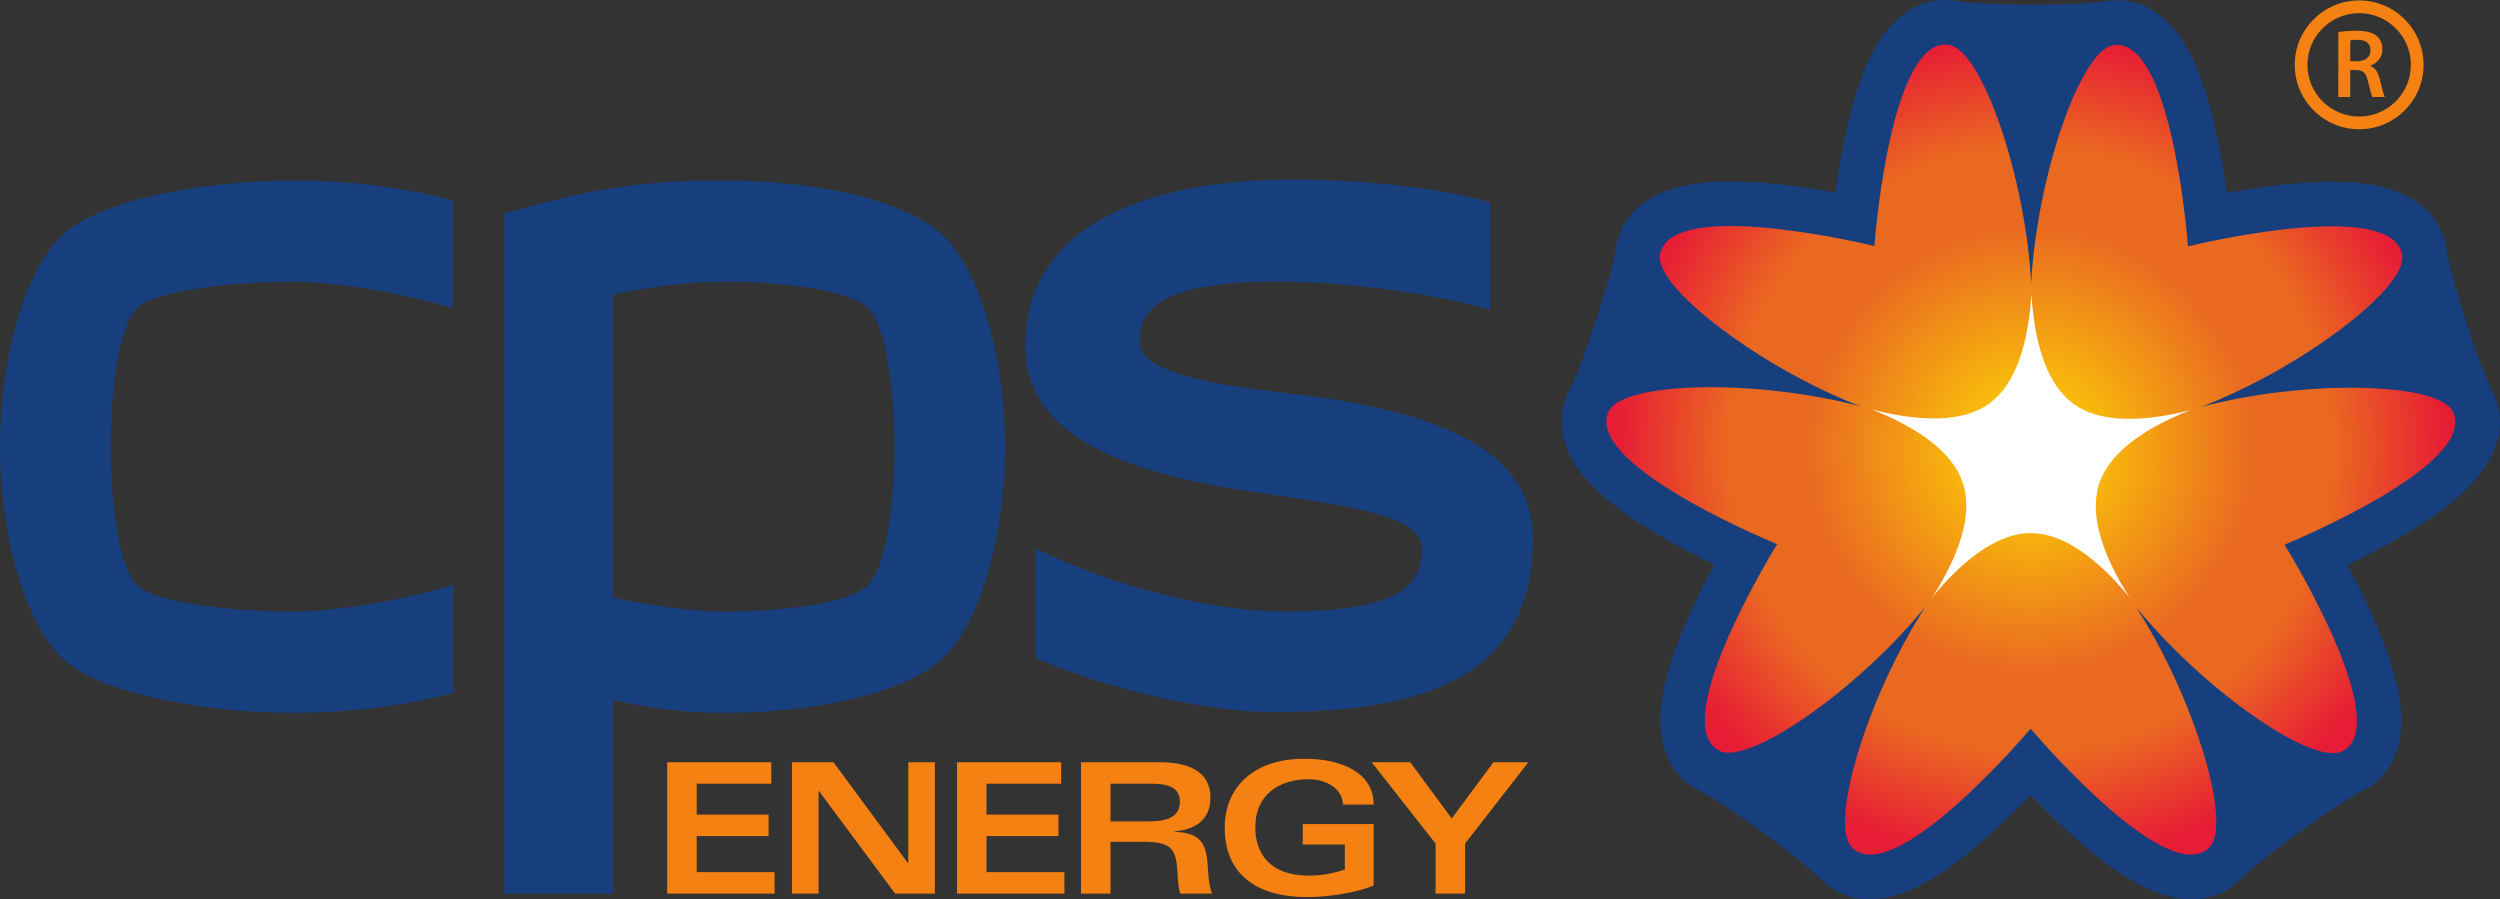 <?xml version="1.0" encoding="UTF-8"?>
<svg id="a" data-name="svg4560" xmlns="http://www.w3.org/2000/svg" xmlns:xlink="http://www.w3.org/1999/xlink" viewBox="0 0 101.704 36.581">
  <rect x="0" y="0" width="101.704" height="36.581" fill="#333333" stroke="none"/>
  <defs>
    <radialGradient id="ae" cx="-593.61" cy="381.372" fx="-593.61" fy="381.372" r="1" gradientTransform="translate(10100.378 6454.323) scale(16.876 -16.876)" gradientUnits="userSpaceOnUse">
      <stop offset="0" stop-color="#fcd006"/>
      <stop offset=".055" stop-color="#fcd006"/>
      <stop offset=".539" stop-color="#ea6921"/>
      <stop offset=".727" stop-color="#ea6921"/>
      <stop offset="1" stop-color="#e71c35"/>
    </radialGradient>
  </defs>
  <g id="b" data-name="CPS Logo light bg">
    <g id="c" data-name="g4401">
      <g id="d" data-name="g4371">
        <g id="e" data-name="g4003">
          <path id="f" data-name="path4005" d="M31.378,31.882h-3.035v1.257h2.924v.874h-2.924v1.467h3.168v.874h-4.368v-5.345h4.235v.873Z" style="fill: #f58113; stroke-width: 0px;"/>
        </g>
        <g id="g" data-name="g4007">
          <path id="h" data-name="path4009" d="M32.218,31.009h1.689l3.029,4.102h.015v-4.102h1.08v5.345h-1.614l-3.102-4.175h-.014v4.175h-1.083v-5.345Z" style="fill: #f58113; stroke-width: 0px;"/>
        </g>
        <g id="i" data-name="g4011">
          <path id="j" data-name="path4013" d="M43.169,31.882h-3.037v1.257h2.928v.874h-2.928v1.467h3.17v.874h-4.368v-5.345h4.235v.873Z" style="fill: #f58113; stroke-width: 0px;"/>
        </g>
        <g id="k" data-name="g4023">
          <path id="l" data-name="path4025" d="M43.978,31.009h3.204c1.179,0,2.06.378,2.06,1.436,0,.932-.653,1.318-1.474,1.378v.013c1.223.054,1.318.6,1.379,1.593.021.443.08.718.161.925h-1.287c-.069-.154-.105-.533-.119-.844-.052-1.051-.289-1.265-1.459-1.265h-1.266v2.109h-1.199v-5.345ZM45.177,33.416h1.554c.705,0,1.268-.155,1.268-.802,0-.642-.58-.732-1.216-.732h-1.606v1.534Z" style="fill: #f58113; stroke-width: 0px;"/>
        </g>
        <g id="m" data-name="g4027">
          <path id="n" data-name="path4029" d="M54.636,32.734c-.036-.747-.806-1.035-1.399-1.035-1.124,0-2.169.57-2.169,1.962,0,.99.532,1.961,2.177,1.961.465,0,.872-.06,1.464-.244v-1.021h-1.711v-.832h2.883v2.498c-.764.324-1.934.472-2.713.472-1.99,0-3.345-.887-3.345-2.827,0-1.601,1.133-2.8,3.237-2.8,1.614,0,2.821.616,2.821,1.866h-1.245Z" style="fill: #f58113; stroke-width: 0px;"/>
        </g>
        <g id="o" data-name="g4031">
          <path id="p" data-name="path4033" d="M62.176,31.009l-2.574,3.309v2.036h-1.2v-2.036l-2.6-3.309h1.569l1.688,2.287,1.697-2.287h1.42Z" style="fill: #f58113; stroke-width: 0px;"/>
        </g>
      </g>
      <g id="q" data-name="g4379">
        <g id="r" data-name="g3999">
          <path id="s" data-name="path4001" d="M60.637,8.254c-1.727-.584-5.216-.949-8.001-.949-5.444,0-10.924,1.566-10.923,6.78.001,4.159,5.25,5.398,10.238,6.072,4.841.652,5.888,1.244,5.888,2.185,0,1.489-.883,2.534-5.598,2.533-3.998,0-8.507-1.73-10.11-2.569v4.459c2.724,1.214,6.866,2.206,9.698,2.206,6.203,0,10.535-1.476,10.535-7.078,0-4.082-5.026-5.352-10.331-5.94-4.498-.499-5.67-1.22-5.67-2.085,0-1.352.995-2.409,5.62-2.408,3.388,0,6.965.638,8.651,1.149l.003-4.355Z" style="fill: #173e7d; stroke-width: 0px;"/>
        </g>
        <g id="t" data-name="g4085">
          <path id="u" data-name="path4087" d="M18.433,8.15c-1.643-.421-3.8-.807-6.519-.807-3.524,0-7.92.761-9.443,2.283C.954,11.145.006,14.657,0,18.171c.006,3.513.954,7.028,2.471,8.545,1.523,1.524,5.919,2.283,9.443,2.283,2.719,0,4.876-.385,6.519-.806v-4.393c-1.608.494-4.469,1.079-6.519,1.079-2.475,0-5.625-.355-6.339-1.072-.712-.712-1.069-3.172-1.073-5.636.004-2.462.361-4.925,1.073-5.637.714-.715,3.864-1.071,6.339-1.071,2.05,0,4.911.584,6.519,1.08v-4.393Z" style="fill: #173e7d; stroke-width: 0px;"/>
        </g>
        <g id="v" data-name="g4089">
          <path id="w" data-name="path4091" d="M38.416,9.626c-1.522-1.522-5.35-2.283-8.984-2.283-3.604,0-5.597.396-8.907,1.344v27.672h4.418v-7.884c1.488.348,2.791.525,4.522.525,3.526,0,7.429-.76,8.951-2.284,1.52-1.517,2.467-5.031,2.472-8.545-.005-3.513-.952-7.026-2.472-8.545M35.313,23.808c-.713.716-3.374,1.071-5.848,1.071-1.352,0-3.057-.254-4.522-.569v-12.33c1.465-.315,3.17-.517,4.522-.517,2.474,0,5.135.356,5.848,1.071.712.712,1.07,3.176,1.073,5.637-.003,2.465-.361,4.925-1.073,5.637" style="fill: #173e7d; stroke-width: 0px;"/>
        </g>
      </g>
    </g>
    <g id="x" data-name="g4037">
      <g id="y" data-name="g4043">
        <path id="z" data-name="path4045" d="M69.122,32.157c-1.601-.818-1.645-2.546-1.548-3.447.113-1.037.506-2.169.913-3.148.386-.921.844-1.836,1.251-2.595-.776-.376-1.682-.845-2.534-1.363-.906-.551-1.892-1.238-2.591-2.009-.61-.671-1.592-2.095-.771-3.701.564-1.11,1.705-4.576,1.897-5.807.283-1.778,1.915-2.355,2.801-2.539,1.021-.211,2.219-.19,3.276-.104.994.08,2.005.234,2.853.388.117-.853.285-1.864.515-2.835.245-1.03.592-2.177,1.111-3.081.45-.786,1.5-2.16,3.279-1.879,1.233.194,4.88.208,6.109.013,1.781-.282,2.829,1.092,3.284,1.88.516.903.863,2.049,1.108,3.081.231.971.397,1.978.514,2.834.847-.153,1.859-.306,2.854-.387,1.058-.087,2.254-.108,3.274.102.888.188,2.518.761,2.8,2.541.196,1.232,1.31,4.705,1.875,5.815.818,1.606-.162,3.028-.772,3.701-.7.77-1.68,1.457-2.588,2.008-.85.518-1.761.989-2.536,1.364.407.758.866,1.674,1.249,2.595.41.978.8,2.111.914,3.145.098.903.055,2.63-1.547,3.448-1.114.566-4.072,2.701-4.952,3.582-1.276,1.273-2.931.781-3.759.408-.948-.427-1.907-1.15-2.711-1.842-.76-.652-1.487-1.367-2.081-1.988-.594.621-1.32,1.336-2.082,1.988-.803.692-1.76,1.415-2.71,1.842-.827.373-2.485.865-3.756-.408-.881-.883-3.827-3.037-4.939-3.602" style="fill: #173e7d; stroke-width: 0px;"/>
      </g>
    </g>
    <g id="aa" data-name="g4047">
      <g id="ab" data-name="g4049">
        <g id="ac" data-name="g4055">
          <g id="ad" data-name="g4057">
            <path id="af" data-name="path4071" d="M76.251,10.008c-.954-.227-8.36-1.912-8.72.365h0c-.213,1.341,4.148,4.614,8.163,6.16h0c-4.158-1.109-9.622-1.026-10.238.183h0c-1.046,2.056,5.935,5.044,6.84,5.421h0c-.509.838-4.405,7.358-2.348,8.406h0c1.21.614,5.668-2.522,8.383-5.863h0c-2.34,3.617-3.95,8.837-2.989,9.796h0c1.629,1.63,6.63-4.087,7.267-4.83h0c.639.743,5.639,6.46,7.269,4.83h0c.961-.957-.645-6.17-2.983-9.783h0c2.713,3.342,7.182,6.486,8.392,5.87h0c2.053-1.047-1.838-7.569-2.348-8.405h0c.904-.378,7.884-3.366,6.84-5.421h0c-.614-1.206-6.068-1.293-10.229-.184h0c4.02-1.549,8.391-4.826,8.176-6.17h0c-.359-2.276-7.764-.588-8.716-.36h0c-.079-.979-.765-8.543-3.042-8.182h0c-1.343.209-3.105,5.372-3.338,9.667h0c-.23-4.297-1.995-9.468-3.338-9.68h0c-.053-.008-.106-.013-.157-.013h0c-2.15.001-2.807,7.238-2.884,8.193" style="fill: url(#ae); stroke-width: 0px;"/>
          </g>
        </g>
      </g>
    </g>
    <g id="ag" data-name="g4081">
      <path id="ah" data-name="path4083" d="M80.931,16.415c-1.074.779-2.811.753-4.773.245,1.876.744,3.292,1.743,3.701,3.002.411,1.264-.151,2.908-1.239,4.619,1.286-1.558,2.673-2.594,3.995-2.594,1.33,0,2.721,1.041,4.008,2.604-1.081-1.704-1.639-3.343-1.228-4.602.409-1.265,1.829-2.264,3.715-3.006-1.955.5-3.688.526-4.759-.254-1.072-.78-1.586-2.44-1.709-4.46-.128,2.014-.641,3.667-1.711,4.446" style="fill: #fff; stroke-width: 0px;"/>
    </g>
    <g id="ai" data-name="g4093">
      <path id="aj" data-name="path4095" d="M93.354,2.635c.002-1.446,1.176-2.617,2.625-2.617,1.444.002,2.616,1.175,2.615,2.623,0,1.448-1.177,2.619-2.62,2.617-1.448-.001-2.621-1.173-2.62-2.623M93.87,2.637c.001,1.163.94,2.101,2.104,2.104,1.16,0,2.102-.937,2.105-2.1,0-1.162-.941-2.102-2.1-2.107-1.164.002-2.106.941-2.109,2.103" style="fill: #f58113; stroke-width: 0px;"/>
    </g>
    <g id="ak" data-name="g4097">
      <path id="al" data-name="path4099" d="M95.129,1.305c.18-.031.455-.053.736-.053.386,0,.649.063.826.214.147.123.231.31.23.535,0,.348-.235.581-.485.672v.012c.19.071.306.258.373.517.082.332.153.642.209.745h-.504c-.04-.081-.102-.296-.178-.631-.075-.35-.201-.46-.48-.468h-.244l-.002,1.098h-.484l.003-2.641ZM95.612,2.49h.288c.331,0,.536-.174.536-.44.001-.295-.204-.43-.523-.43-.154,0-.254.012-.3.024l-.001.846Z" style="fill: #f58113; stroke-width: 0px;"/>
    </g>
  </g>
</svg>